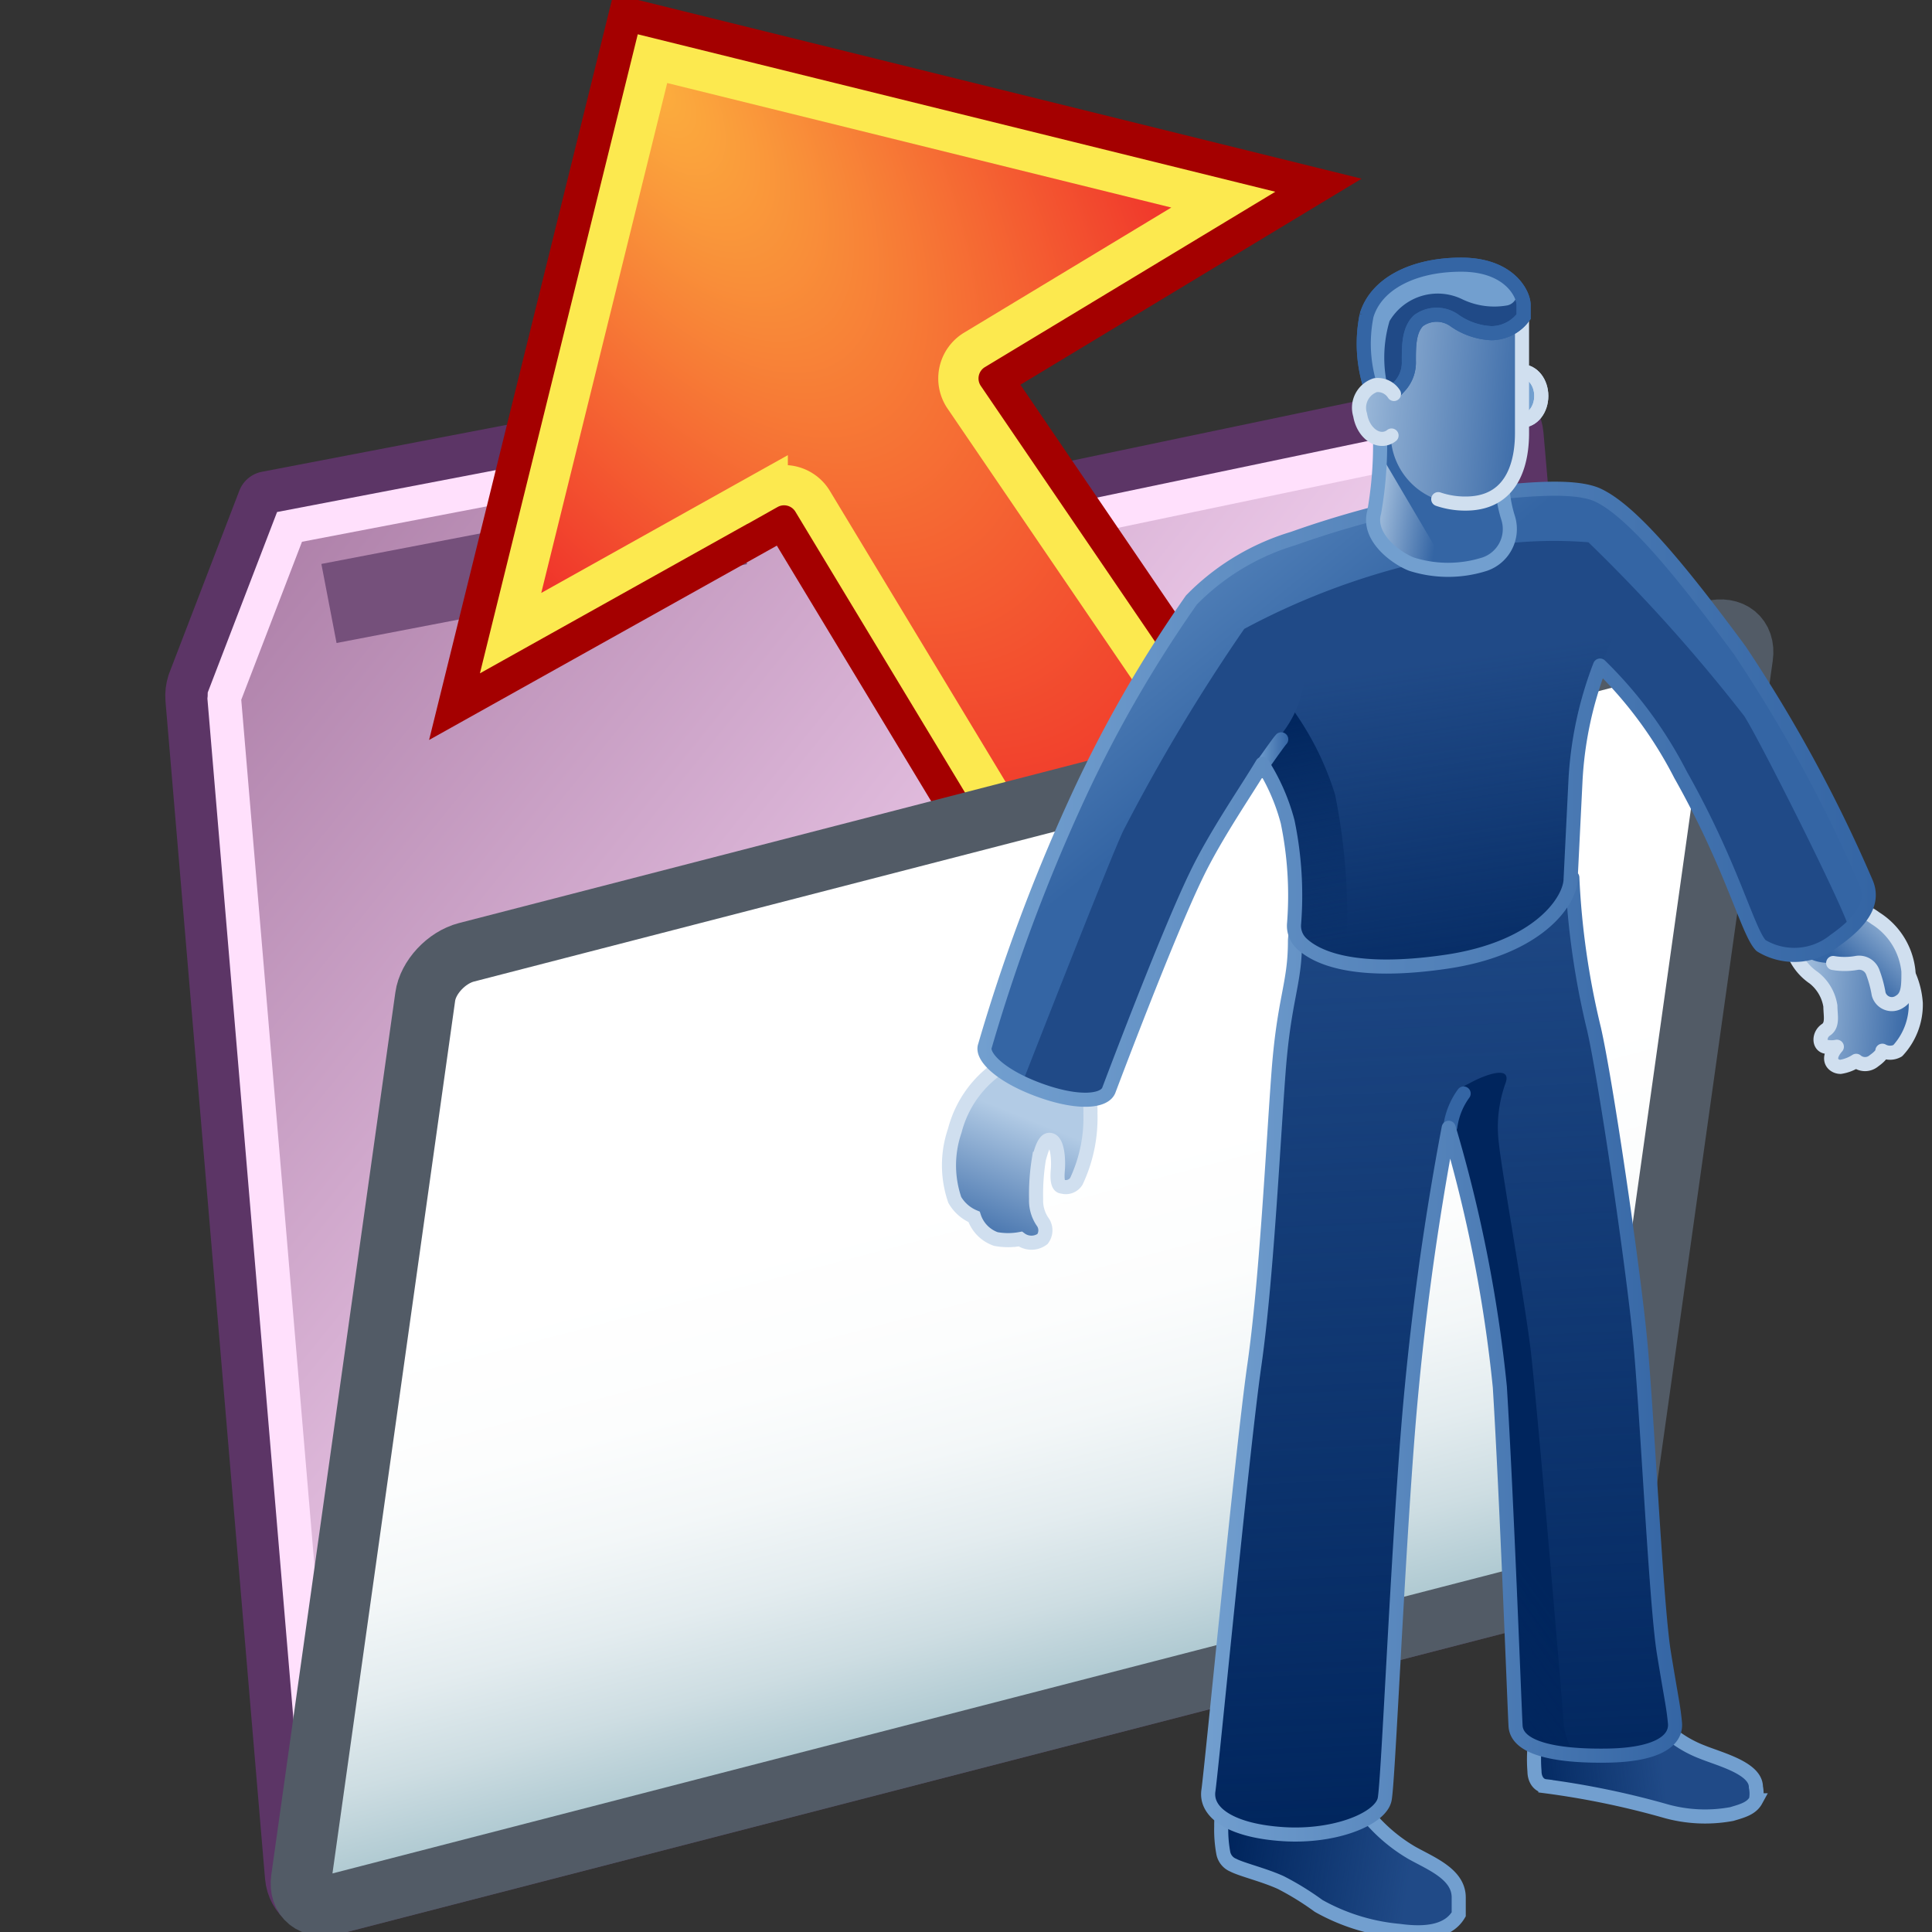 <?xml version="1.0" encoding="UTF-8" standalone="no"?>
<!-- Created with Inkscape (http://www.inkscape.org/) -->

<svg
   width="48px"
   height="48px"
   id="svg22450"
   sodipodi:version="0.32"
   inkscape:version="1.3-dev (fdc7329b, 2022-05-31)"
   sodipodi:docname="unpackfolder.svg"
   version="1.1"
   xmlns:inkscape="http://www.inkscape.org/namespaces/inkscape"
   xmlns:sodipodi="http://sodipodi.sourceforge.net/DTD/sodipodi-0.dtd"
   xmlns:xlink="http://www.w3.org/1999/xlink"
   xmlns="http://www.w3.org/2000/svg"
   xmlns:svg="http://www.w3.org/2000/svg"
   xmlns:a="http://ns.adobe.com/AdobeSVGViewerExtensions/3.0/"
   xmlns:i="http://ns.adobe.com/AdobeIllustrator/10.0/">
  <rect width="100%" height="100%" fill="#333333" stroke="none"/>
  <defs
     id="defs22452">
    <linearGradient
       inkscape:collect="always"
       id="linearGradient5">
      <stop
         style="stop-color:#fcaf3e;stop-opacity:1"
         offset="0"
         id="stop4" />
      <stop
         style="stop-color:#ef2929;stop-opacity:1"
         offset="1"
         id="stop5" />
    </linearGradient>
    <linearGradient
       inkscape:collect="always"
       id="linearGradient2">
      <stop
         style="stop-color:#ad7fa8;stop-opacity:1;"
         offset="0"
         id="stop1" />
      <stop
         style="stop-color:#ffdffc;stop-opacity:1;"
         offset="1"
         id="stop2" />
    </linearGradient>
    <linearGradient
       y2="479.557"
       x2="248.416"
       y1="455.632"
       x1="219.174"
       gradientUnits="userSpaceOnUse"
       id="XMLID_285_"
       gradientTransform="translate(-216.016,-443.219)">
      <stop
         id="stop20834"
         style="stop-color:#FFFFFF"
         offset="0" />
      <stop
         id="stop20836"
         style="stop-color:#FEF2DF"
         offset="0.074" />
      <stop
         id="stop20838"
         style="stop-color:#FCD18F"
         offset="0.235" />
      <stop
         id="stop20840"
         style="stop-color:#FAAF3E"
         offset="0.388" />
      <stop
         id="stop20842"
         style="stop-color:#CE5C0B"
         offset="1" />
      <a:midPointStop
         style="stop-color:#FFFFFF"
         offset="0" />
      <a:midPointStop
         style="stop-color:#FFFFFF"
         offset="0.529" />
      <a:midPointStop
         style="stop-color:#FAAF3E"
         offset="0.388" />
      <a:midPointStop
         style="stop-color:#FAAF3E"
         offset="0.5" />
      <a:midPointStop
         style="stop-color:#CE5C0B"
         offset="1" />
    </linearGradient>
    <linearGradient
       y2="481.389"
       x2="252.586"
       y1="459.717"
       x1="222.849"
       gradientUnits="userSpaceOnUse"
       id="XMLID_286_"
       gradientTransform="translate(-216.016,-443.219)">
      <stop
         id="stop20849"
         style="stop-color:#FFFFFF"
         offset="0" />
      <stop
         id="stop20851"
         style="stop-color:#FEF2DF"
         offset="0.074" />
      <stop
         id="stop20853"
         style="stop-color:#FCD18F"
         offset="0.235" />
      <stop
         id="stop20855"
         style="stop-color:#FAAF3E"
         offset="0.388" />
      <stop
         id="stop20857"
         style="stop-color:#CE5C0B"
         offset="1" />
      <a:midPointStop
         style="stop-color:#FFFFFF"
         offset="0" />
      <a:midPointStop
         style="stop-color:#FFFFFF"
         offset="0.529" />
      <a:midPointStop
         style="stop-color:#FAAF3E"
         offset="0.388" />
      <a:midPointStop
         style="stop-color:#FAAF3E"
         offset="0.5" />
      <a:midPointStop
         style="stop-color:#CE5C0B"
         offset="1" />
    </linearGradient>
    <linearGradient
       y2="481.961"
       x2="240.632"
       y1="460.675"
       x1="235.056"
       gradientUnits="userSpaceOnUse"
       id="XMLID_287_"
       gradientTransform="translate(-212.444,-439.791)">
      <stop
         id="stop20862"
         style="stop-color:#FFFFFF"
         offset="0.399" />
      <stop
         id="stop20864"
         style="stop-color:#FCFDFD"
         offset="0.561" />
      <stop
         id="stop20866"
         style="stop-color:#F3F7F8"
         offset="0.678" />
      <stop
         id="stop20868"
         style="stop-color:#E3ECEF"
         offset="0.782" />
      <stop
         id="stop20870"
         style="stop-color:#CDDDE2"
         offset="0.877" />
      <stop
         id="stop20872"
         style="stop-color:#B0CAD2"
         offset="0.966" />
      <stop
         id="stop20874"
         style="stop-color:#A3C1CB"
         offset="1" />
      <a:midPointStop
         style="stop-color:#FFFFFF"
         offset="0.399" />
      <a:midPointStop
         style="stop-color:#FFFFFF"
         offset="0.768" />
      <a:midPointStop
         style="stop-color:#A3C1CB"
         offset="1" />
    </linearGradient>
    <linearGradient
       gradientTransform="matrix(-0.5,-0.866,-0.866,0.5,382.857,-1864.536)"
       y2="1282.36"
       x2="-1949.212"
       y1="1282.36"
       x1="-1936.649"
       gradientUnits="userSpaceOnUse"
       id="XMLID_288_">
      <stop
         id="stop20883"
         style="stop-color:#FAAF3E"
         offset="0" />
      <stop
         id="stop20885"
         style="stop-color:#E96712"
         offset="1" />
      <a:midPointStop
         style="stop-color:#FAAF3E"
         offset="0" />
      <a:midPointStop
         style="stop-color:#FAAF3E"
         offset="0.5" />
      <a:midPointStop
         style="stop-color:#E96712"
         offset="1" />
    </linearGradient>
    <linearGradient
       y2="454.137"
       x2="225.803"
       y1="453.475"
       x1="225.629"
       gradientUnits="userSpaceOnUse"
       id="XMLID_289_">
      <stop
         id="stop20898"
         style="stop-color:#FFFFFF"
         offset="0.399" />
      <stop
         id="stop20900"
         style="stop-color:#FCFDFD"
         offset="0.561" />
      <stop
         id="stop20902"
         style="stop-color:#F3F7F8"
         offset="0.678" />
      <stop
         id="stop20904"
         style="stop-color:#E3ECEF"
         offset="0.782" />
      <stop
         id="stop20906"
         style="stop-color:#CDDDE2"
         offset="0.877" />
      <stop
         id="stop20908"
         style="stop-color:#B0CAD2"
         offset="0.966" />
      <stop
         id="stop20910"
         style="stop-color:#A3C1CB"
         offset="1" />
      <a:midPointStop
         style="stop-color:#FFFFFF"
         offset="0.399" />
      <a:midPointStop
         style="stop-color:#FFFFFF"
         offset="0.768" />
      <a:midPointStop
         style="stop-color:#A3C1CB"
         offset="1" />
    </linearGradient>
    <linearGradient
       id="linearGradient22507"
       gradientUnits="userSpaceOnUse"
       x1="-1936.649"
       y1="1282.36"
       x2="-1949.212"
       y2="1282.36"
       gradientTransform="matrix(-0.5,-0.866,-0.866,0.5,382.857,-1864.536)">
      <stop
         offset="0"
         style="stop-color:#FAAF3E"
         id="stop22509" />
      <stop
         offset="1"
         style="stop-color:#E96712"
         id="stop22511" />
      <a:midPointStop
         offset="0"
         style="stop-color:#FAAF3E" />
      <a:midPointStop
         offset="0.5"
         style="stop-color:#FAAF3E" />
      <a:midPointStop
         offset="1"
         style="stop-color:#E96712" />
    </linearGradient>
    <linearGradient
       inkscape:collect="always"
       xlink:href="#linearGradient2"
       id="linearGradient3"
       x1="1.82"
       y1="11.143"
       x2="23.443"
       y2="28.571"
       gradientUnits="userSpaceOnUse"
       gradientTransform="translate(3.571,3.429)" />
    <linearGradient
       y2="481.389"
       x2="252.586"
       y1="459.717"
       x1="222.849"
       gradientUnits="userSpaceOnUse"
       id="linearGradient22491">
      <stop
         id="stop22493"
         style="stop-color:#FFFFFF"
         offset="0" />
      <stop
         id="stop22495"
         style="stop-color:#FEF2DF"
         offset="0.074" />
      <stop
         id="stop22497"
         style="stop-color:#FCD18F"
         offset="0.235" />
      <stop
         id="stop22499"
         style="stop-color:#FAAF3E"
         offset="0.388" />
      <stop
         id="stop22501"
         style="stop-color:#CE5C0B"
         offset="1" />
      <a:midPointStop
         style="stop-color:#FFFFFF"
         offset="0" />
      <a:midPointStop
         style="stop-color:#FFFFFF"
         offset="0.529" />
      <a:midPointStop
         style="stop-color:#FAAF3E"
         offset="0.388" />
      <a:midPointStop
         style="stop-color:#FAAF3E"
         offset="0.5" />
      <a:midPointStop
         style="stop-color:#CE5C0B"
         offset="1" />
    </linearGradient>
    <radialGradient
       inkscape:collect="always"
       xlink:href="#linearGradient5"
       id="radialGradient5"
       cx="32.895"
       cy="20.716"
       fx="32.895"
       fy="20.716"
       r="10.748"
       gradientTransform="matrix(0.671,-0.741,1.648,1.492,-23.329,14.069)"
       gradientUnits="userSpaceOnUse" />
    <linearGradient
       inkscape:collect="always"
       xlink:href="#linear-gradient"
       id="linearGradient46726"
       gradientUnits="userSpaceOnUse"
       gradientTransform="matrix(0.965,0.029,0,0.966,24.606,-10.26)"
       x1="29.46"
       y1="47.66"
       x2="25.87"
       y2="48.03" />
    <linearGradient
       id="linear-gradient"
       x1="29.46"
       y1="47.66"
       x2="25.87"
       y2="48.03"
       gradientTransform="matrix(1,0.03,0,1,0,-8.11)"
       gradientUnits="userSpaceOnUse">
      <stop
         offset="0"
         stop-color="#00255d"
         stop-opacity="0"
         id="stop45979" />
      <stop
         offset="1"
         stop-color="#00255d"
         id="stop45981" />
    </linearGradient>
    <linearGradient
       id="linear-gradient-2"
       x1="23.23"
       y1="42.88"
       x2="18.8"
       y2="42.23"
       xlink:href="#linear-gradient"
       gradientTransform="matrix(0.965,0,0,0.966,24.606,-2.423)" />
    <linearGradient
       inkscape:collect="always"
       xlink:href="#linear-gradient-3"
       id="linearGradient46728"
       gradientUnits="userSpaceOnUse"
       x1="13.8"
       y1="24.55"
       x2="12.46"
       y2="27.9"
       gradientTransform="matrix(0.965,0,0,0.966,24.606,-2.423)" />
    <linearGradient
       id="linear-gradient-3"
       x1="13.8"
       y1="24.55"
       x2="12.46"
       y2="27.9"
       gradientUnits="userSpaceOnUse">
      <stop
         offset="0"
         stop-color="#b2cbe5"
         id="stop45985" />
      <stop
         offset="1"
         stop-color="#3465a4"
         id="stop45987" />
    </linearGradient>
    <linearGradient
       id="linear-gradient-4"
       x1="39.57"
       y1="38.63"
       x2="42.78"
       y2="38.63"
       gradientTransform="matrix(0.963,0.065,-0.065,0.964,20.397,-21.837)"
       xlink:href="#linear-gradient-3" />
    <linearGradient
       id="linear-gradient-5"
       x1="42.27"
       y1="36.51"
       x2="40.97"
       y2="38.1"
       gradientTransform="matrix(0.963,0.065,-0.065,0.964,20.397,-21.837)"
       xlink:href="#linear-gradient-3" />
    <linearGradient
       id="linear-gradient-6"
       x1="22.9"
       y1="17.11"
       x2="24.08"
       y2="42.49"
       xlink:href="#linear-gradient"
       gradientTransform="matrix(0.965,0,0,0.966,24.606,-2.423)" />
    <linearGradient
       id="linear-gradient-7"
       x1="16.34"
       y1="38.9"
       x2="24.36"
       y2="33.07"
       xlink:href="#linear-gradient"
       gradientTransform="matrix(0.965,0,0,0.966,24.606,-2.423)" />
    <linearGradient
       inkscape:collect="always"
       xlink:href="#New_Gradient_Swatch_2"
       id="linearGradient46730"
       gradientUnits="userSpaceOnUse"
       x1="17.98"
       y1="30.01"
       x2="29.98"
       y2="30.01"
       gradientTransform="matrix(0.965,0,0,0.966,24.606,-2.423)" />
    <linearGradient
       id="New_Gradient_Swatch_2"
       x1="17.98"
       y1="30.01"
       x2="29.98"
       y2="30.01"
       gradientUnits="userSpaceOnUse">
      <stop
         offset="0"
         stop-color="#729fcf"
         id="stop45994" />
      <stop
         offset="1"
         stop-color="#3465a4"
         id="stop45996" />
    </linearGradient>
    <linearGradient
       id="linear-gradient-8"
       x1="23.43"
       y1="13.24"
       x2="24.82"
       y2="22.71"
       xlink:href="#linear-gradient"
       gradientTransform="matrix(0.965,0,0,0.966,24.606,-2.423)" />
    <linearGradient
       id="linear-gradient-9"
       x1="21.16"
       y1="20.15"
       x2="20.07"
       y2="14.47"
       xlink:href="#linear-gradient"
       gradientTransform="matrix(0.965,0,0,0.966,24.606,-2.423)" />
    <linearGradient
       id="New_Gradient_Swatch_2-2"
       x1="13.88"
       y1="7.8"
       x2="19.64"
       y2="14.88"
       xlink:href="#New_Gradient_Swatch_2"
       gradientTransform="matrix(0.965,0,0,0.966,24.606,-2.423)" />
    <linearGradient
       id="New_Gradient_Swatch_2-3"
       x1="19.37"
       y1="15.38"
       x2="20.16"
       y2="15.38"
       xlink:href="#New_Gradient_Swatch_2"
       gradientTransform="matrix(0.965,0,0,0.966,24.606,-2.423)" />
    <linearGradient
       id="New_Gradient_Swatch_2-4"
       x1="12.47"
       y1="16.42"
       x2="34.75"
       y2="16.42"
       xlink:href="#New_Gradient_Swatch_2"
       gradientTransform="matrix(0.965,0,0,0.966,24.606,-2.423)" />
    <linearGradient
       id="linear-gradient-10"
       x1="22.25"
       y1="8.76"
       x2="24"
       y2="9.03"
       xlink:href="#linear-gradient-3"
       gradientTransform="matrix(0.965,0,0,0.966,24.606,-2.423)" />
    <linearGradient
       id="linear-gradient-11"
       x1="26.79"
       y1="13.32"
       x2="25.12"
       y2="10.41"
       xlink:href="#linear-gradient-3"
       gradientTransform="matrix(0.965,0,0,0.966,24.606,-2.423)" />
    <linearGradient
       id="linear-gradient-12"
       x1="20.94"
       y1="6.09"
       x2="26.42"
       y2="6.58"
       xlink:href="#linear-gradient-3"
       gradientTransform="matrix(0.965,0,0,0.966,24.606,-2.423)" />
    <linearGradient
       id="linear-gradient-13"
       x1="21.07"
       y1="6.83"
       x2="25.85"
       y2="7.25"
       gradientTransform="matrix(0.953,0.157,-0.157,0.953,24.677,1.616)"
       xlink:href="#linear-gradient-3" />
  </defs>
  <sodipodi:namedview
     id="base"
     pagecolor="#ffffff"
     bordercolor="#666666"
     borderopacity="1.0"
     inkscape:pageopacity="0.0"
     inkscape:pageshadow="2"
     inkscape:zoom="7"
     inkscape:cx="21.071429"
     inkscape:cy="22.642857"
     inkscape:current-layer="layer1"
     showgrid="true"
     inkscape:grid-bbox="true"
     inkscape:document-units="px"
     inkscape:window-width="2300"
     inkscape:window-height="1232"
     inkscape:window-x="-6"
     inkscape:window-y="-6"
     inkscape:showpageshadow="2"
     inkscape:pagecheckerboard="0"
     inkscape:deskcolor="#d1d1d1"
     inkscape:window-maximized="1" />
  <g
     id="layer1"
     inkscape:label="Layer 1"
     inkscape:groupmode="layer">
    <path
       style="fill:url(#linearGradient3);fill-opacity:1;stroke:#5c3566;stroke-width:1.5;stroke-linecap:round;stroke-linejoin:round;stroke-miterlimit:4;stroke-dasharray:none"
       id="path20844"
       d="m 21.344,13.316 15.324,-3.205 c 0.472,-0.092 0.889,0.221 0.932,0.701 l 2.375,27.48 c 0.042,0.48 -0.307,0.944 -0.778,1.037 l -30.935,7.988 c -0.473,0.092 -0.888,-0.221 -0.93,-0.701 l -2.473,-29.254 c -0.01,-0.121 0.005,-0.242 0.041,-0.356 l 1.747,-4.548 11.981,-2.297 z"
       i:knockout="Off" />
    <path
       style="fill:#ffe0fc;fill-opacity:1"
       id="path20859"
       d="m 36.592,10.411 c 0,0 -14.831,3.101 -15.303,3.198 -0.287,-0.333 -2.694,-3.133 -2.694,-3.133 l -11.711,2.245 -1.723,4.484 -0.002,0.093 -0.006,0.057 2.454,29.116 c -10e-4,-0.001 0.233,0.442 0.233,0.442 0.004,0.004 0.494,0.105 0.494,0.105 l 30.698,-7.926 c 0.389,-0.078 0.684,-0.457 0.648,-0.856 l -2.357,-27.278 c 0,-0.002 -0.234,-0.443 -0.234,-0.443 -0.006,-0.004 -0.496,-0.105 -0.496,-0.105 l -0.086,-0.017 z m -15.374,4.074 c 0,0 14.796,-3.093 15.29,-3.196 0.043,0.503 2.335,27.021 2.335,27.021 0,0 -29.877,7.679 -30.419,7.817 -0.046,-0.54 -2.426,-28.698 -2.43,-28.741 0.046,-0.121 1.36,-3.539 1.509,-3.926 0.362,-0.069 10.315,-1.978 10.771,-2.064 0.281,0.328 2.7,3.14 2.7,3.14 z"
       i:knockout="Off" />
    <line
       style="fill:url(#XMLID_289_);stroke:#75507b;stroke-width:2"
       id="line20912"
       y2="13.035"
       x2="18.371"
       y1="14.993"
       x1="8.173"
       i:knockout="Off" />
    <g
       id="g5"
       transform="matrix(-0.996,-0.246,0.246,-0.996,43.807,30.517)"
       style="stroke-width:0.975">
      <path
         style="fill:url(#radialGradient5);fill-opacity:1;fill-rule:evenodd;stroke:#a40000;stroke-width:0.975px;stroke-linecap:butt;stroke-linejoin:miter;stroke-opacity:1"
         d="M 13.429,6.857 18,1.857 27.143,11 33.714,4.857 V 21.857 H 16.714 L 23.071,15.5 Z"
         id="path3"
         sodipodi:nodetypes="cccccccc" />
      <path
         id="path4"
         style="fill:none;fill-rule:evenodd;stroke:#fce94f;stroke-width:0.975px;stroke-linecap:butt;stroke-linejoin:miter;stroke-opacity:1"
         sodipodi:type="inkscape:offset"
         inkscape:radius="-0.80812204"
         inkscape:original="M 18 1.8574219 L 13.427734 6.8574219 L 23.072266 15.5 L 16.714844 21.857422 L 33.714844 21.857422 L 33.714844 4.8574219 L 27.142578 11 L 18 1.8574219 z "
         d="m 18.025,3.027 -3.451,3.773 9.037,8.098 a 0.808,0.808 0 0 1 0.033,1.174 l -4.977,4.977 H 32.906 V 6.719 l -5.211,4.871 a 0.808,0.808 0 0 1 -1.125,-0.018 z" />
    </g>
    <path
       style="fill:url(#XMLID_287_);stroke:#525b66;stroke-width:1.5;stroke-miterlimit:4;stroke-dasharray:none"
       id="path20876"
       d="m 40.22,38.229 c -0.067,0.48 -0.526,0.974 -1.023,1.102 l -30.935,7.988 c -0.497,0.128 -0.846,-0.154 -0.779,-0.636 l 3.082,-21.921 c 0.066,-0.479 0.525,-0.973 1.023,-1.102 l 30.934,-7.988 c 0.496,-0.127 0.846,0.158 0.779,0.637 z"
       i:knockout="Off" />
    <g
       id="g1"
       transform="matrix(1.036,0,0,1.036,-13.643,5.781)"
       style="stroke-width:0.965">
      <path
         class="cls-2"
         d="m 50.016,35.816 a 2.211,2.213 0 0 0 -0.048,0.512 3.524,3.527 0 0 0 0,0.57 c 0,0.174 0.087,0.338 0.261,0.358 a 20.148,20.168 0 0 1 2.829,0.58 3.514,3.518 0 0 0 1.641,0.087 c 0.261,-0.077 0.473,-0.135 0.579,-0.329 a 0.792,0.792 0 0 0 0,-0.319 c 0,-0.454 -0.869,-0.667 -1.294,-0.841 a 2.703,2.706 0 0 1 -1.101,-0.783 1.622,1.623 0 0 0 -1.467,-0.522 1.873,1.875 0 0 0 -1.4,0.686 z"
         id="path46036"
         style="fill:#204a87;stroke-width:0.965" />
      <path
         class="cls-3"
         d="m 50.016,35.816 a 2.211,2.213 0 0 0 -0.048,0.512 3.524,3.527 0 0 0 0,0.57 c 0,0.174 0.087,0.338 0.261,0.358 a 20.148,20.168 0 0 1 2.829,0.58 3.514,3.518 0 0 0 1.641,0.087 c 0.261,-0.077 0.473,-0.135 0.579,-0.329 a 0.792,0.792 0 0 0 0,-0.319 c 0,-0.454 -0.869,-0.667 -1.294,-0.841 a 2.703,2.706 0 0 1 -1.101,-0.783 1.622,1.623 0 0 0 -1.467,-0.522 1.873,1.875 0 0 0 -1.4,0.686 z"
         id="path46038"
         style="fill:url(#linearGradient46726);stroke-width:0.965" />
      <path
         class="cls-2"
         d="m 42.553,37.536 a 2.23,2.232 0 0 0 -0.097,0.686 3.06,3.063 0 0 0 0.048,0.628 0.396,0.396 0 0 0 0.241,0.3 c 0.203,0.106 0.734,0.232 1.139,0.416 a 6.758,6.764 0 0 1 0.907,0.56 4.827,4.832 0 0 0 1.931,0.599 c 0.502,0.068 1.149,0.077 1.429,-0.396 v -0.406 c 0,-0.56 -0.666,-0.812 -1.13,-1.073 a 3.958,3.962 0 0 1 -1.255,-1.169 1.863,1.865 0 0 0 -1.603,-0.812 1.786,1.788 0 0 0 -1.612,0.667 z"
         id="path46040"
         style="fill:#204a87;stroke-width:0.965" />
      <path
         class="cls-4"
         d="m 42.553,37.536 a 2.23,2.232 0 0 0 -0.097,0.686 3.06,3.063 0 0 0 0.048,0.628 0.396,0.396 0 0 0 0.241,0.3 c 0.203,0.106 0.734,0.232 1.139,0.416 a 6.758,6.764 0 0 1 0.907,0.56 4.827,4.832 0 0 0 1.931,0.599 c 0.502,0.068 1.149,0.077 1.429,-0.396 v -0.406 c 0,-0.56 -0.666,-0.812 -1.13,-1.073 a 3.958,3.962 0 0 1 -1.255,-1.169 1.863,1.865 0 0 0 -1.603,-0.812 1.786,1.788 0 0 0 -1.612,0.667 z"
         id="path46042"
         style="fill:url(#linear-gradient-2);stroke-width:0.965" />
      <path
         class="cls-5"
         d="m 38.354,19.803 a 1.303,1.305 0 0 1 0.965,1.314 3.572,3.576 0 0 1 -0.338,1.633 0.299,0.3 0 0 1 -0.338,0.126 c -0.106,0 -0.126,-0.174 -0.106,-0.396 0.019,-0.222 0,-0.647 -0.154,-0.715 -0.154,-0.068 -0.232,0.203 -0.299,0.445 a 5.242,5.247 0 0 0 -0.068,0.966 0.898,0.899 0 0 0 0.154,0.541 0.348,0.348 0 0 1 0,0.416 0.444,0.445 0 0 1 -0.531,0 1.622,1.623 0 0 1 -0.589,0 0.84,0.841 0 0 1 -0.521,-0.531 0.965,0.966 0 0 1 -0.463,-0.406 2.549,2.551 0 0 1 0,-1.662 2.626,2.628 0 0 1 1.207,-1.604 1.535,1.537 0 0 1 1.081,-0.126 z"
         id="path46044"
         style="fill:#babdb6;stroke-width:0.965" />
      <path
         class="cls-6"
         d="m 38.354,19.803 a 1.303,1.305 0 0 1 0.965,1.314 3.572,3.576 0 0 1 -0.338,1.633 0.299,0.3 0 0 1 -0.338,0.126 c -0.106,0 -0.126,-0.174 -0.106,-0.396 0.019,-0.222 0,-0.647 -0.154,-0.715 -0.154,-0.068 -0.232,0.203 -0.299,0.445 a 5.242,5.247 0 0 0 -0.068,0.966 0.898,0.899 0 0 0 0.154,0.541 0.348,0.348 0 0 1 0,0.416 0.444,0.445 0 0 1 -0.531,0 1.622,1.623 0 0 1 -0.589,0 0.84,0.841 0 0 1 -0.521,-0.531 0.965,0.966 0 0 1 -0.463,-0.406 2.549,2.551 0 0 1 0,-1.662 2.626,2.628 0 0 1 1.207,-1.604 1.535,1.537 0 0 1 1.081,-0.126 z"
         id="path46046"
         style="fill:url(#linearGradient46728);stroke-width:0.965" />
      <path
         class="cls-7"
         d="m 38.354,19.803 a 1.303,1.305 0 0 1 0.965,1.314 3.572,3.576 0 0 1 -0.338,1.633 0.299,0.3 0 0 1 -0.338,0.126 c -0.106,0 -0.126,-0.174 -0.106,-0.396 0.019,-0.222 0,-0.647 -0.154,-0.715 -0.154,-0.068 -0.232,0.203 -0.299,0.445 a 5.242,5.247 0 0 0 -0.068,0.966 0.898,0.899 0 0 0 0.154,0.541 0.348,0.348 0 0 1 0,0.416 0.444,0.445 0 0 1 -0.531,0 1.622,1.623 0 0 1 -0.589,0 0.84,0.841 0 0 1 -0.521,-0.531 0.965,0.966 0 0 1 -0.463,-0.406 2.549,2.551 0 0 1 0,-1.662 2.626,2.628 0 0 1 1.207,-1.604 1.535,1.537 0 0 1 1.081,-0.126 z"
         id="path46048"
         style="fill:none;stroke:#d0dfef;stroke-width:0.338px;stroke-miterlimit:10" />
      <path
         class="cls-8"
         d="m 56.098,16.904 a 1.303,1.305 0 0 0 0.57,0.966 1.072,1.073 0 0 1 0.396,0.676 c 0,0.222 0.068,0.454 -0.106,0.57 -0.174,0.116 -0.174,0.377 0,0.406 a 0.637,0.638 0 0 0 0.261,0 c -0.28,0.319 -0.068,0.483 0.087,0.483 a 0.965,0.966 0 0 0 0.377,-0.145 0.328,0.329 0 0 0 0.425,0 c 0.232,-0.164 0.203,-0.242 0.203,-0.242 a 0.377,0.377 0 0 0 0.367,0 1.622,1.623 0 0 0 0.434,-1.14 1.998,2 0 0 0 -0.29,-0.908 c -0.212,-0.203 -0.512,-1.102 -1.11,-1.363 a 1.332,1.334 0 0 0 -1.187,0 0.801,0.802 0 0 0 -0.425,0.696 z"
         id="path46050"
         style="fill:url(#linear-gradient-4);stroke-width:0.965" />
      <path
         class="cls-9"
         d="m 56.098,16.904 a 1.303,1.305 0 0 0 0.57,0.966 1.072,1.073 0 0 1 0.396,0.676 c 0,0.222 0.068,0.454 -0.106,0.57 -0.174,0.116 -0.174,0.377 0,0.406 a 0.637,0.638 0 0 0 0.261,0 c -0.28,0.319 -0.068,0.483 0.087,0.483 a 0.965,0.966 0 0 0 0.377,-0.145 0.328,0.329 0 0 0 0.425,0 c 0.232,-0.164 0.203,-0.242 0.203,-0.242 a 0.377,0.377 0 0 0 0.367,0 1.622,1.623 0 0 0 0.434,-1.14 1.998,2 0 0 0 -0.29,-0.908 c -0.212,-0.203 -0.512,-1.102 -1.11,-1.363 a 1.332,1.334 0 0 0 -1.187,0 0.801,0.802 0 0 0 -0.425,0.696 z"
         id="path46052"
         style="fill:none;stroke:#d0dfef;stroke-width:0.338px;stroke-linecap:round;stroke-linejoin:round" />
      <path
         class="cls-10"
         d="m 56.465,16.218 a 1.709,1.71 0 0 1 1.641,0.222 1.699,1.701 0 0 1 0.792,1.276 c 0,0.348 0,0.599 -0.212,0.725 a 0.328,0.329 0 0 1 -0.502,-0.184 2.587,2.59 0 0 0 -0.145,-0.531 0.348,0.348 0 0 0 -0.396,-0.213 1.622,1.623 0 0 1 -0.55,0 c -0.164,0 -0.676,0 -0.84,-0.464 a 0.647,0.647 0 0 1 0.212,-0.831 z"
         id="path46054"
         style="fill:url(#linear-gradient-5);stroke-width:0.965" />
      <path
         class="cls-9"
         d="m 56.291,17.069 a 0.647,0.647 0 0 1 0.212,-0.85 1.709,1.71 0 0 1 1.641,0.222 1.699,1.701 0 0 1 0.792,1.276 c 0,0.348 0,0.599 -0.212,0.725 a 0.328,0.329 0 0 1 -0.502,-0.184 2.771,2.773 0 0 0 -0.145,-0.531 0.348,0.348 0 0 0 -0.396,-0.213 1.632,1.633 0 0 1 -0.55,0"
         id="path46056"
         style="fill:none;stroke:#d0dfef;stroke-width:0.338px;stroke-linecap:round;stroke-linejoin:round" />
      <path
         class="cls-11"
         d="m 42.553,37.536 a 2.23,2.232 0 0 0 -0.097,0.686 3.06,3.063 0 0 0 0.048,0.628 0.396,0.396 0 0 0 0.241,0.3 c 0.203,0.106 0.734,0.232 1.139,0.416 a 6.758,6.764 0 0 1 0.907,0.56 4.827,4.832 0 0 0 1.931,0.599 c 0.502,0.068 1.149,0.077 1.429,-0.396 v -0.406 c 0,-0.56 -0.666,-0.812 -1.13,-1.073 a 3.958,3.962 0 0 1 -1.255,-1.169 1.863,1.865 0 0 0 -1.603,-0.812 1.786,1.788 0 0 0 -1.612,0.667 z"
         id="path46058"
         style="fill:none;stroke:#729fcf;stroke-width:0.338px;stroke-miterlimit:10" />
      <path
         class="cls-11"
         d="m 50.016,35.816 a 2.211,2.213 0 0 0 -0.048,0.512 3.524,3.527 0 0 0 0,0.57 c 0,0.174 0.087,0.338 0.261,0.358 a 20.148,20.168 0 0 1 2.829,0.58 3.514,3.518 0 0 0 1.641,0.087 c 0.261,-0.077 0.473,-0.135 0.579,-0.329 a 0.792,0.792 0 0 0 0,-0.319 c 0,-0.454 -0.869,-0.667 -1.294,-0.841 a 2.703,2.706 0 0 1 -1.101,-0.783 1.622,1.623 0 0 0 -1.467,-0.522 1.873,1.875 0 0 0 -1.4,0.686 z"
         id="path46060"
         style="fill:none;stroke:#729fcf;stroke-width:0.338px;stroke-miterlimit:10" />
      <path
         class="cls-2"
         d="m 53.076,34.086 c -0.193,-1.14 -0.405,-5.798 -0.579,-7.576 -0.174,-1.778 -0.821,-6.185 -1.101,-7.412 a 18.961,18.979 0 0 1 -0.521,-3.633 h -0.077 v 0 c -0.145,-0.676 -1.622,-0.831 -3.446,-0.493 -1.641,0.319 -2.896,1.015 -3.031,1.652 a 0.772,0.773 0 0 0 -0.097,0.367 c 0,1.044 -0.261,1.353 -0.396,3.17 -0.135,1.817 -0.29,4.986 -0.579,7.006 -0.29,2.02 -1.023,9.664 -1.101,10.195 -0.077,0.531 0.55,0.966 1.805,1.044 1.255,0.077 2.336,-0.377 2.423,-0.841 0.087,-0.464 0.299,-5.634 0.57,-8.977 a 68.428,68.495 0 0 1 0.965,-7.122 33.5,33.532 0 0 1 1.226,6.214 c 0.164,2.657 0.348,7.586 0.377,8.127 0.029,0.541 0.965,0.734 2.201,0.715 1.236,-0.019 1.66,-0.377 1.622,-0.783 -0.039,-0.406 -0.068,-0.474 -0.261,-1.652 z"
         id="path46062"
         style="fill:#204a87;stroke-width:0.965" />
      <path
         class="cls-12"
         d="m 53.076,34.086 c -0.193,-1.14 -0.405,-5.798 -0.579,-7.576 -0.174,-1.778 -0.821,-6.185 -1.101,-7.412 a 18.961,18.979 0 0 1 -0.521,-3.633 h -0.077 v 0 c -0.145,-0.676 -1.622,-0.831 -3.446,-0.493 -1.641,0.319 -2.896,1.015 -3.031,1.652 a 0.772,0.773 0 0 0 -0.097,0.367 c 0,1.044 -0.261,1.353 -0.396,3.17 -0.135,1.817 -0.29,4.986 -0.579,7.006 -0.29,2.02 -1.023,9.664 -1.101,10.195 -0.077,0.531 0.55,0.966 1.805,1.044 1.255,0.077 2.336,-0.377 2.423,-0.841 0.087,-0.464 0.299,-5.634 0.57,-8.977 a 68.428,68.495 0 0 1 0.965,-7.122 33.5,33.532 0 0 1 1.226,6.214 c 0.164,2.657 0.348,7.586 0.377,8.127 0.029,0.541 0.965,0.734 2.201,0.715 1.236,-0.019 1.66,-0.377 1.622,-0.783 -0.039,-0.406 -0.068,-0.474 -0.261,-1.652 z"
         id="path46064"
         style="fill:url(#linear-gradient-6);stroke-width:0.965" />
      <path
         class="cls-13"
         d="m 50.904,36.463 c -0.83,-0.155 -1.323,-0.29 -1.352,-0.686 0,-0.541 -0.212,-5.46 -0.377,-8.127 a 37.187,37.224 0 0 0 -1.265,-6.513 0.821,0.821 0 0 1 0.492,-0.734 c 0.338,-0.193 1.043,-0.464 0.869,0 a 3.099,3.102 0 0 0 -0.154,1.459 c 0.058,0.589 0.608,3.711 0.753,4.88 0.145,1.169 0.763,8.456 0.792,8.939 a 1.854,1.855 0 0 0 0.241,0.783 z"
         id="path46066"
         style="fill:url(#linear-gradient-7);stroke-width:0.965" />
      <path
         class="cls-14"
         d="m 47.95,21.436 a 1.747,1.749 0 0 1 0.319,-0.792"
         id="path46068"
         style="fill:none;stroke:#3465a4;stroke-width:0.338px;stroke-linecap:round;stroke-linejoin:round" />
      <path
         class="cls-15"
         d="m 53.076,34.086 c -0.193,-1.14 -0.405,-5.798 -0.579,-7.576 -0.174,-1.778 -0.821,-6.185 -1.101,-7.412 a 18.961,18.979 0 0 1 -0.521,-3.633 h -0.077 v 0 c -0.145,-0.676 -1.622,-0.831 -3.446,-0.493 -1.641,0.319 -2.896,1.015 -3.031,1.652 a 0.772,0.773 0 0 0 -0.097,0.367 c 0,1.044 -0.261,1.353 -0.396,3.17 -0.135,1.817 -0.29,4.986 -0.579,7.006 -0.29,2.02 -1.023,9.664 -1.101,10.195 -0.077,0.531 0.55,0.966 1.805,1.044 1.255,0.077 2.336,-0.377 2.423,-0.841 0.087,-0.464 0.299,-5.634 0.57,-8.977 a 68.428,68.495 0 0 1 0.965,-7.122 33.5,33.532 0 0 1 1.226,6.214 c 0.164,2.657 0.348,7.586 0.377,8.127 0.029,0.541 0.965,0.734 2.201,0.715 1.236,-0.019 1.66,-0.377 1.622,-0.783 -0.039,-0.406 -0.068,-0.474 -0.261,-1.652 z"
         id="path46070"
         style="fill:none;stroke:url(#linearGradient46730);stroke-width:0.338px;stroke-linecap:round;stroke-linejoin:round" />
      <path
         class="cls-2"
         d="m 51.445,6.274 c 0.811,0.319 1.931,1.71 3.446,3.711 a 34.648,34.682 0 0 1 3.022,5.557 c 0.222,0.503 -0.126,0.966 -0.792,1.392 a 1.535,1.537 0 0 1 -1.757,0.116 C 55.084,16.721 54.717,15.117 53.433,12.952 52.149,10.787 51.502,10.159 50.778,9.763 50.054,9.367 50.103,8.091 50.19,7.608 50.276,7.125 50.933,6.11 51.445,6.274 Z"
         id="path46072"
         style="fill:#204a87;stroke-width:0.965" />
      <ellipse
         class="cls-16"
         cx="49.668"
         cy="3.916"
         rx="0.463"
         ry="0.589"
         id="ellipse46074"
         style="fill:#729fcf;stroke:#d0dfef;stroke-width:0.338px;stroke-miterlimit:10" />
      <ellipse
         class="cls-7"
         cx="49.668"
         cy="3.916"
         rx="0.463"
         ry="0.589"
         id="ellipse46076"
         style="fill:none;stroke:#d0dfef;stroke-width:0.338px;stroke-miterlimit:10" />
      <path
         class="cls-2"
         d="m 52.217,7.705 a 3.485,3.489 0 0 1 -0.405,2.078 9.529,9.538 0 0 0 -0.821,3.344 c 0,0.841 -0.116,1.72 -0.116,2.039 0,0.319 0.27,1.604 -2.983,2.3 -2.973,0.638 -3.669,-0.503 -3.669,-0.503 A 10.098,10.108 0 0 0 44.088,14.112 C 43.75,12.546 42.611,11.763 42.157,10.845 A 2.375,2.377 0 0 1 41.906,8.661 5.792,5.798 0 0 1 44.243,7.299 23.546,23.569 0 0 1 47.776,6.371 c 1.101,-0.097 2.896,-0.406 3.64,-0.097 a 1.854,1.855 0 0 1 0.801,1.43 z"
         id="path46078"
         style="fill:#204a87;stroke-width:0.965" />
      <path
         class="cls-17"
         d="m 52.217,7.705 a 3.485,3.489 0 0 1 -0.405,2.078 9.529,9.538 0 0 0 -0.821,3.344 c 0,0.841 -0.116,1.72 -0.116,2.039 0,0.319 0.27,1.604 -2.983,2.3 -2.973,0.638 -3.669,-0.503 -3.669,-0.503 A 10.098,10.108 0 0 0 44.088,14.112 C 43.75,12.546 42.611,11.763 42.157,10.845 A 2.375,2.377 0 0 1 41.906,8.661 5.792,5.798 0 0 1 44.243,7.299 23.546,23.569 0 0 1 47.776,6.371 c 1.101,-0.097 2.896,-0.406 3.64,-0.097 a 1.854,1.855 0 0 1 0.801,1.43 z"
         id="path46080"
         style="fill:url(#linear-gradient-8);stroke-width:0.965" />
      <path
         class="cls-18"
         d="m 43.248,12.353 0.888,-0.966 a 7.018,7.025 0 0 1 1.052,2.097 15.051,15.065 0 0 1 0.251,4.049 c 0,0 -0.907,-0.077 -1.207,-0.676 a 10.156,10.166 0 0 0 -0.077,-2.329 C 43.972,13.686 43.683,12.604 43.248,12.353 Z"
         id="path46082"
         style="fill:url(#linear-gradient-9);stroke-width:0.965" />
      <path
         class="cls-2"
         d="M 44.185,9.231 C 43.615,8.265 42.592,7.811 41.781,8.768 a 30.391,30.421 0 0 0 -2.8,4.899 42.787,42.829 0 0 0 -2.153,5.798 c -0.087,0.242 0.348,0.705 1.294,1.053 0.946,0.348 1.583,0.28 1.68,0 0,0 1.39,-3.701 2.095,-5.151 a 25.728,25.753 0 0 1 2.105,-3.479 2.587,2.59 0 0 0 0.183,-2.657 z"
         id="path46084"
         style="fill:#204a87;stroke-width:0.965" />
      <path
         class="cls-19"
         d="m 57.903,15.571 c 0.193,0.396 0,0.754 -0.396,1.102 -0.135,-0.522 -2.163,-4.552 -2.51,-5.083 A 39.958,39.997 0 0 0 51.261,7.424 10.619,10.63 0 0 0 47.023,7.956 17.29,17.307 0 0 0 43.007,9.502 44.196,44.24 0 0 0 40.111,14.334 c -0.29,0.589 -2.404,6.001 -2.404,6.001 -0.647,-0.319 -0.965,-0.667 -0.859,-0.87 a 42.304,42.346 0 0 1 2.153,-5.798 30.536,30.566 0 0 1 2.8,-4.909 l 0.097,-0.097 A 5.706,5.711 0 0 1 44.233,7.289 23.546,23.569 0 0 1 47.776,6.371 c 1.101,-0.097 2.896,-0.396 3.64,-0.097 v 0 c 0.801,0.309 1.931,1.701 3.437,3.701 a 33.191,33.223 0 0 1 3.051,5.595 z"
         id="path46086"
         style="fill:url(#New_Gradient_Swatch_2-2);stroke-width:0.965" />
      <path
         class="cls-20"
         d="m 43.48,12.72 c 0,0 0.357,-0.512 0.415,-0.57"
         id="path46088"
         style="fill:none;stroke:url(#New_Gradient_Swatch_2-3);stroke-width:0.338px;stroke-linecap:round;stroke-linejoin:round" />
      <path
         class="cls-21"
         d="M 57.913,15.571 A 34.648,34.682 0 0 0 54.891,10.014 C 53.414,8.014 52.255,6.622 51.445,6.274 v 0 c -0.772,-0.309 -2.578,0 -3.669,0.097 A 23.546,23.569 0 0 0 44.175,7.337 5.706,5.711 0 0 0 41.839,8.71 l -0.097,0.097 a 30.391,30.421 0 0 0 -2.8,4.899 42.787,42.829 0 0 0 -2.153,5.798 c -0.087,0.242 0.348,0.705 1.294,1.053 0.946,0.348 1.583,0.28 1.68,0 0,0 1.39,-3.701 2.095,-5.151 0.463,-0.966 1.216,-2.049 1.583,-2.667 v 0 a 4.895,4.899 0 0 1 0.608,1.392 8.689,8.697 0 0 1 0.154,2.435 0.579,0.58 0 0 0 0.183,0.483 c 0.338,0.319 1.226,0.763 3.466,0.435 2.24,-0.329 2.983,-1.479 2.983,-1.991 l 0.116,-2.348 a 8.94,8.948 0 0 1 0.589,-2.764 10.05,10.06 0 0 1 1.931,2.619 c 1.245,2.203 1.612,3.778 1.931,4.097 a 1.535,1.537 0 0 0 1.757,-0.116 c 0.637,-0.445 0.985,-0.908 0.753,-1.411 z"
         id="path46090"
         style="fill:none;stroke:url(#New_Gradient_Swatch_2-4);stroke-width:0.338px;stroke-linecap:round;stroke-linejoin:round" />
      <path
         class="cls-22"
         d="M 46.231,4.264 A 9.364,9.374 0 0 1 46.125,6.7 c -0.174,0.599 0.521,1.102 0.888,1.247 a 2.896,2.899 0 0 0 1.767,0 A 0.888,0.889 0 0 0 49.34,6.854 3.051,3.054 0 0 1 49.205,5.656 V 5.308"
         id="path46092"
         style="fill:url(#linear-gradient-10);stroke-width:0.965" />
      <path
         class="cls-23"
         d="m 46.27,4.941 v 0.367 l 1.641,2.783 A 2.278,2.281 0 0 0 48.78,7.956 1.062,1.063 0 0 0 49.388,7.125 1.834,1.836 0 0 1 49.253,6.158"
         id="path46094"
         style="fill:url(#linear-gradient-11);stroke-width:0.965" />
      <path
         class="cls-24"
         d="M 46.231,4.264 A 9.364,9.374 0 0 1 46.125,6.7 c -0.174,0.599 0.521,1.102 0.888,1.247 a 2.896,2.899 0 0 0 1.767,0 A 0.888,0.889 0 0 0 49.34,6.854 3.051,3.054 0 0 1 49.205,5.656 V 5.308"
         id="path46096"
         style="fill:none;stroke:#729fcf;stroke-width:0.338px;stroke-linecap:round;stroke-linejoin:round" />
      <path
         class="cls-25"
         d="m 48.133,1.066 c 0.463,0 1.535,0 1.535,0.966 v 2.773 c 0,0.522 -0.116,1.691 -1.352,1.691 A 1.68,1.681 0 0 1 46.531,5.018 V 2.631 a 1.516,1.517 0 0 1 1.603,-1.565 z"
         id="path46098"
         style="fill:url(#linear-gradient-12);stroke-width:0.965" />
      <path
         class="cls-9"
         d="M 46.531,3.308 V 2.631 a 1.516,1.517 0 0 1 1.603,-1.565 c 0.463,0 1.535,0 1.535,0.966 v 2.773 c 0,0.522 -0.116,1.691 -1.352,1.691 A 1.989,1.991 0 0 1 47.66,6.39"
         id="path46100"
         style="fill:none;stroke:#d0dfef;stroke-width:0.338px;stroke-linecap:round;stroke-linejoin:round" />
      <path
         class="cls-26"
         d="m 46.704,3.714 a 0.84,0.841 0 0 0 0.251,-0.638 c 0,-0.358 0,-0.744 0.232,-0.966 a 0.734,0.734 0 0 1 0.869,0 1.68,1.681 0 0 0 0.879,0.3 0.965,0.966 0 0 0 0.772,-0.396 V 1.733 c 0,-0.261 -0.338,-0.966 -1.496,-0.966 -1.158,0 -2.047,0.464 -2.269,1.218 a 3.398,3.402 0 0 0 0.328,2.271 5.29,5.296 0 0 1 0.434,-0.541 z"
         id="path46102"
         style="fill:#204a87;stroke:#3465a4;stroke-width:0.338px;stroke-miterlimit:10" />
      <path
         class="cls-27"
         d="m 49.552,1.443 v 0 a 0.299,0.3 0 0 1 -0.232,0.3 1.776,1.778 0 0 1 -1.081,-0.145 1.342,1.343 0 0 0 -1.747,0.522 3.08,3.083 0 0 0 0,1.749 C 46.367,4.071 46.251,4.313 46.251,4.313 A 3.36,3.363 0 0 1 45.932,2.042 c 0.212,-0.754 1.101,-1.218 2.259,-1.218 a 1.525,1.527 0 0 1 1.361,0.618 z"
         id="path46104"
         style="fill:#729fcf;stroke-width:0.965" />
      <path
         class="cls-28"
         d="m 46.704,3.714 a 0.84,0.841 0 0 0 0.251,-0.638 c 0,-0.358 0,-0.744 0.232,-0.966 a 0.734,0.734 0 0 1 0.869,0 1.68,1.681 0 0 0 0.879,0.3 0.965,0.966 0 0 0 0.772,-0.396 V 1.733 c 0,-0.261 -0.338,-0.966 -1.496,-0.966 -1.158,0 -2.047,0.464 -2.269,1.218 a 3.398,3.402 0 0 0 0.328,2.271 5.29,5.296 0 0 1 0.434,-0.541 z"
         id="path46106"
         style="fill:none;stroke:#3465a4;stroke-width:0.338px;stroke-miterlimit:10" />
      <ellipse
         class="cls-29"
         cx="44.951"
         cy="11.763"
         rx="0.483"
         ry="0.647"
         transform="matrix(0.987,-0.163,0.162,0.987,0,0)"
         id="ellipse46108"
         style="fill:url(#linear-gradient-13);stroke-width:0.965" />
      <path
         class="cls-9"
         d="M 46.598,3.868 A 0.463,0.464 0 0 0 46.154,3.656 0.57,0.57 0 0 0 45.787,4.371 c 0.058,0.358 0.319,0.609 0.579,0.57 a 0.357,0.358 0 0 0 0.174,-0.077"
         id="path46110"
         style="fill:none;stroke:#d0dfef;stroke-width:0.338px;stroke-linecap:round;stroke-linejoin:round" />
    </g>
  </g>
</svg>
